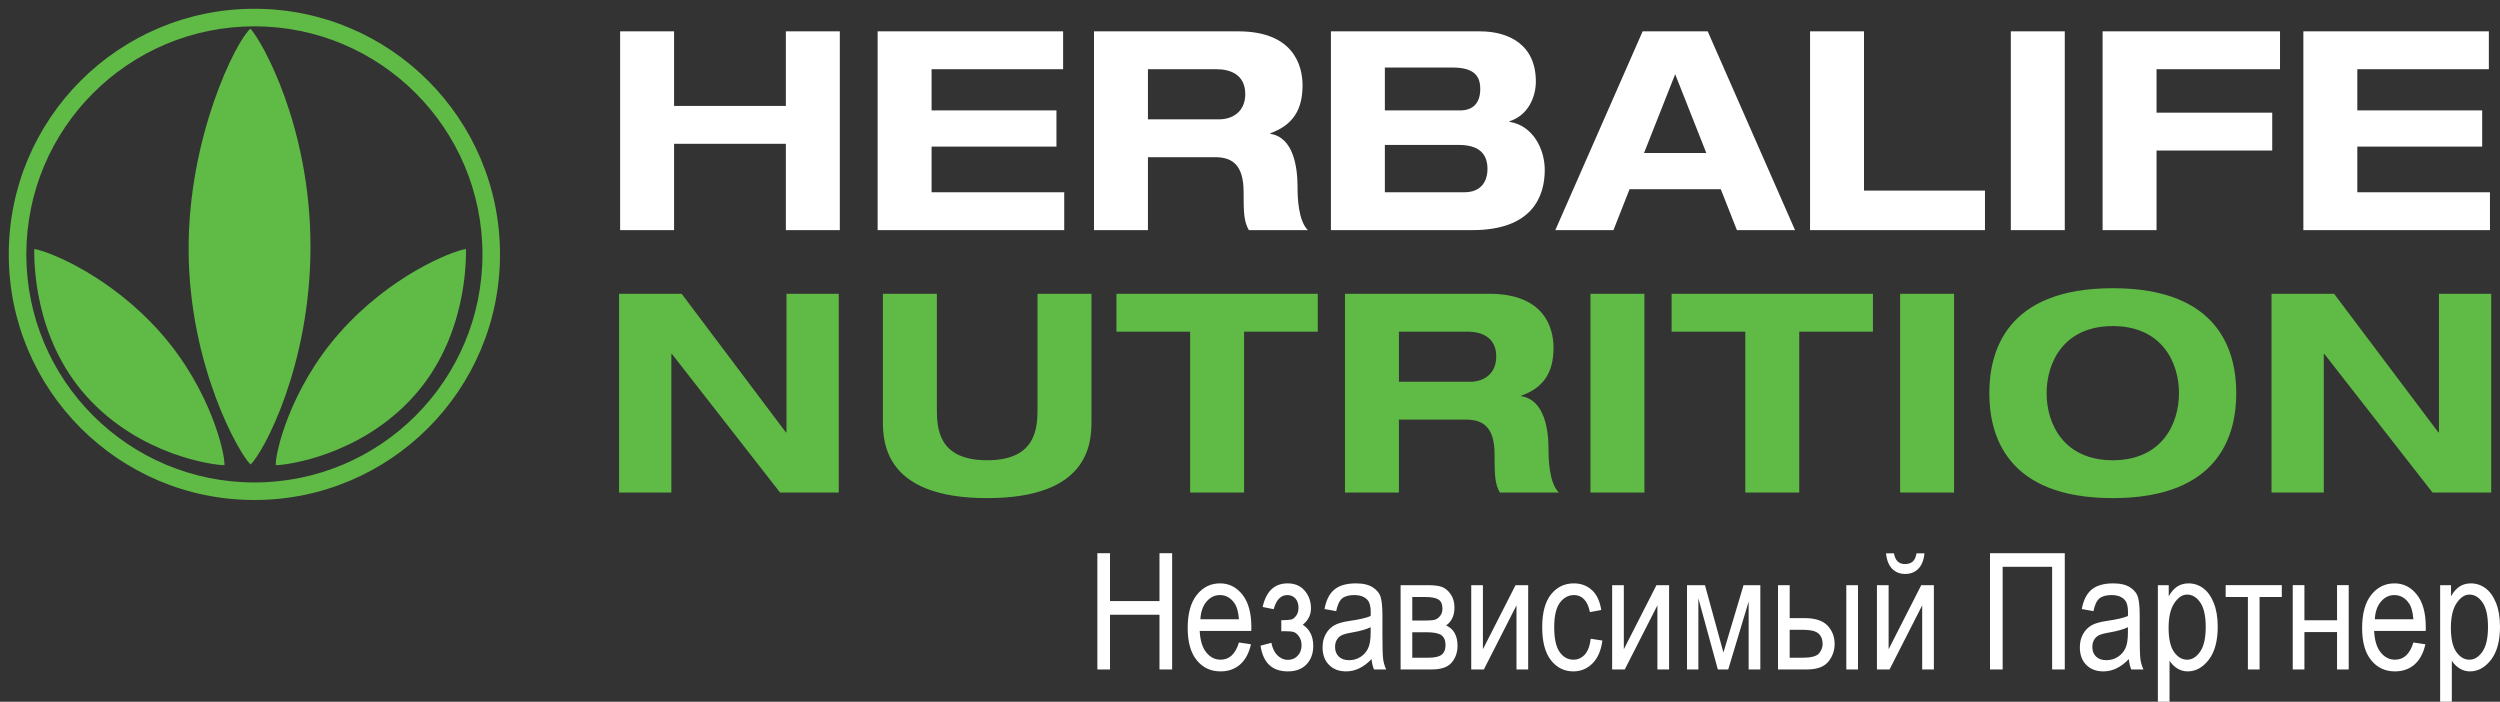 <svg width="285" height="80" viewBox="0 0 285 80" fill="none" xmlns="http://www.w3.org/2000/svg">
<rect x="0" y="0" width="285" height="80" fill="#333333" stroke="none"/>
<g clip-path="url(#clip0)">
<path fill-rule="evenodd" clip-rule="evenodd" d="M29 55C43.359 55 55 43.359 55 29C55 14.641 43.359 3 29 3C14.641 3 3 14.641 3 29C3 43.359 14.641 55 29 55ZM29 57C44.464 57 57 44.464 57 29C57 13.536 44.464 1 29 1C13.536 1 1 13.536 1 29C1 44.464 13.536 57 29 57Z" fill="#60BB46"/>
<path fill-rule="evenodd" clip-rule="evenodd" d="M28.552 3.271C29.911 4.759 35.394 14.465 35.394 28.114C35.394 41.763 29.981 51.669 28.559 52.95C27.22 51.669 21.606 41.743 21.503 28.693C21.399 15.644 26.944 4.594 28.551 3.271L28.552 3.271Z" fill="#60BB46"/>
<path fill-rule="evenodd" clip-rule="evenodd" d="M53.12 28.382C53.131 29.721 53.214 38.452 47.156 45.184C41.098 51.916 32.71 53.03 31.44 53.029C31.348 51.802 32.985 44.409 38.726 37.927C44.467 31.445 51.383 28.671 53.12 28.382H53.12Z" fill="#60BB46"/>
<path fill-rule="evenodd" clip-rule="evenodd" d="M3.905 28.382C3.895 29.721 3.812 38.452 9.87 45.184C15.928 51.916 24.316 53.03 25.586 53.029C25.678 51.802 24.04 44.409 18.299 37.927C12.558 31.445 5.642 28.671 3.905 28.382H3.905Z" fill="#60BB46"/>
<path d="M70.695 26.233H76.845V16.395H89.589V26.233H95.739V3.574H89.589V12.079H76.845V3.574H70.695V26.233ZM100.05 26.233H121.322V21.917H106.201V16.713H120.435V12.587H106.201V7.89H121.195V3.574H100.05V26.233ZM124.714 26.233H130.864V17.919H138.505C140.407 17.919 141.77 18.712 141.77 21.886C141.77 24.234 141.801 25.25 142.372 26.233H149.093C147.983 25.123 147.92 22.425 147.92 21.315C147.92 19.093 147.476 15.666 144.813 15.253V15.19C147.381 14.269 148.49 12.524 148.49 9.731C148.49 7.414 147.413 3.574 141.167 3.574H124.714V26.233ZM130.864 7.89H138.695C140.185 7.89 141.96 8.462 141.96 10.715C141.96 12.841 140.375 13.603 139.012 13.603H130.864V7.891L130.864 7.89ZM157.874 7.7H165.578C168.114 7.7 168.748 8.716 168.748 10.144C168.748 11.826 167.86 12.587 166.434 12.587H157.874V7.7V7.7ZM151.724 26.233H167.86C174.676 26.233 176.102 22.393 176.102 19.378C176.102 16.967 174.739 14.301 172.076 13.888V13.825C174.2 13.159 175.088 11.064 175.088 9.287C175.088 5.098 172.013 3.574 168.716 3.574H151.724V26.233H151.724ZM157.874 16.523H166.307C168.494 16.523 169.572 17.443 169.572 19.252C169.572 20.68 168.843 21.917 166.941 21.917H157.874V16.523ZM198.008 26.233H204.634L194.679 3.574H187.261L177.307 26.233H183.933L185.771 21.568H196.169L198.008 26.233ZM194.521 17.443H187.42L190.97 8.461L194.521 17.443ZM206.346 26.233H226.286V21.727H212.496V3.574H206.346V26.233ZM229.234 26.233H235.384V3.574H229.234V26.233ZM239.696 26.233H245.846V17.157H259.034V12.841H245.846V7.89H259.921V3.574H239.696V26.233L239.696 26.233ZM262.584 26.233H283.856V21.917H268.734V16.713H282.968V12.587H268.734V7.89H283.729V3.574H262.584V26.233Z" fill="white"/>
<path d="M89.658 49.296H89.595L77.707 33.491H70.574V56.15H76.534V40.346H76.597L88.929 56.15H95.618V33.491H89.658V49.296H89.658ZM100.652 48.026C100.652 50.565 100.969 56.785 112.54 56.785C124.111 56.785 124.428 50.565 124.428 48.026V33.491H118.278V46.503C118.278 48.724 118.183 52.469 112.54 52.469C106.865 52.469 106.802 48.724 106.802 46.503V33.491H100.652V48.026ZM135.675 56.15H141.825V37.807H150.226V33.491H127.274V37.807H135.675V56.15H135.675ZM153.326 56.15H159.476V47.836H167.116C169.019 47.836 170.382 48.629 170.382 51.803C170.382 54.151 170.413 55.166 170.984 56.15H177.705C176.595 55.04 176.532 52.342 176.532 51.231C176.532 49.01 176.088 45.583 173.425 45.17V45.106C175.993 44.186 177.102 42.441 177.102 39.648C177.102 37.331 176.024 33.491 169.779 33.491H153.326V56.15ZM159.476 37.807H167.307C168.796 37.807 170.572 38.379 170.572 40.632C170.572 42.758 168.987 43.52 167.623 43.52H159.476V37.807L159.476 37.807ZM181.312 56.15H187.462V33.491H181.312V56.15ZM198.963 56.15H205.113V37.807H213.514V33.491H190.562V37.807H198.963V56.15H198.963ZM216.614 56.15H222.764V33.491H216.614V56.15ZM233.314 44.821C233.314 41.298 235.279 37.172 240.859 37.172C246.438 37.172 248.404 41.298 248.404 44.821C248.404 48.343 246.438 52.469 240.859 52.469C235.279 52.469 233.314 48.343 233.314 44.821ZM226.783 44.821C226.783 49.55 228.685 56.785 240.859 56.785C253.032 56.785 254.934 49.55 254.934 44.821C254.934 40.092 253.032 32.856 240.859 32.856C228.685 32.856 226.783 40.092 226.783 44.821ZM278.038 49.295H277.975L266.086 33.491H258.953V56.15H264.913V40.346H264.977L277.309 56.15H283.998V33.491H278.038V49.295H278.038Z" fill="#60BB46"/>
<path d="M125.099 76.316V63.062H126.541V68.522H132.181V63.062H133.624V76.316H132.181V70.078H126.541V76.316H125.099ZM141.24 73.243L142.608 73.447C142.38 74.468 141.964 75.239 141.366 75.758C140.765 76.279 140.022 76.538 139.138 76.538C138.022 76.538 137.122 76.116 136.432 75.267C135.741 74.422 135.396 73.2 135.396 71.602C135.396 69.945 135.744 68.683 136.441 67.81C137.137 66.94 138.016 66.504 139.086 66.504C140.102 66.504 140.953 66.93 141.634 67.785C142.312 68.64 142.655 69.877 142.655 71.497L142.645 71.929H136.765C136.82 73.012 137.07 73.829 137.517 74.378C137.964 74.931 138.506 75.205 139.147 75.205C140.149 75.205 140.848 74.551 141.24 73.243L141.24 73.243ZM136.845 70.596H141.24C141.178 69.763 141.003 69.143 140.707 68.733C140.278 68.137 139.733 67.838 139.07 67.838C138.472 67.838 137.964 68.088 137.541 68.584C137.119 69.081 136.888 69.751 136.845 70.596ZM146.066 71.966V70.707C146.621 70.701 147 70.673 147.198 70.627C147.395 70.578 147.583 70.432 147.762 70.195C147.937 69.957 148.027 69.655 148.027 69.285C148.027 68.84 147.91 68.486 147.675 68.226C147.438 67.967 147.133 67.838 146.76 67.838C146.014 67.838 145.496 68.375 145.198 69.448L143.94 69.195C144.341 67.403 145.29 66.505 146.785 66.505C147.611 66.505 148.261 66.782 148.736 67.341C149.213 67.896 149.451 68.566 149.451 69.346C149.451 70.099 149.139 70.722 148.517 71.216C149.312 71.741 149.71 72.546 149.71 73.632C149.71 74.496 149.454 75.196 148.945 75.733C148.437 76.27 147.725 76.538 146.81 76.538C145.028 76.538 143.992 75.56 143.7 73.607L144.939 73.28C145.053 73.891 145.284 74.369 145.629 74.712C145.977 75.054 146.372 75.224 146.816 75.224C147.272 75.224 147.645 75.067 147.937 74.755C148.23 74.443 148.378 74.048 148.378 73.564C148.378 73.175 148.286 72.848 148.101 72.579C147.916 72.308 147.719 72.138 147.515 72.064C147.309 71.993 146.97 71.956 146.498 71.956L146.067 71.965L146.066 71.966ZM156.357 75.135C155.911 75.601 155.448 75.949 154.967 76.183C154.483 76.421 153.984 76.538 153.466 76.538C152.647 76.538 151.993 76.292 151.506 75.795C151.016 75.301 150.773 74.635 150.773 73.796C150.773 73.24 150.887 72.75 151.118 72.321C151.346 71.892 151.66 71.556 152.058 71.315C152.455 71.074 153.06 70.895 153.867 70.781C154.952 70.627 155.75 70.442 156.255 70.226L156.265 69.809C156.265 69.149 156.148 68.686 155.913 68.418C155.584 68.032 155.075 67.838 154.391 67.838C153.772 67.838 153.309 67.967 153.001 68.223C152.696 68.479 152.471 68.964 152.326 69.67L150.994 69.43C151.182 68.408 151.558 67.668 152.128 67.202C152.699 66.736 153.515 66.505 154.576 66.505C155.402 66.505 156.049 66.659 156.52 66.971C156.989 67.279 157.288 67.665 157.411 68.121C157.534 68.581 157.596 69.248 157.596 70.127V72.296C157.596 73.814 157.624 74.77 157.682 75.165C157.738 75.557 157.852 75.943 158.021 76.316H156.635C156.493 75.986 156.4 75.591 156.357 75.135L156.357 75.135ZM156.256 71.503C155.769 71.744 155.041 71.947 154.077 72.114C153.516 72.21 153.124 72.321 152.903 72.444C152.677 72.567 152.505 72.743 152.382 72.969C152.259 73.194 152.197 73.456 152.197 73.752C152.197 74.209 152.338 74.576 152.622 74.851C152.905 75.125 153.297 75.261 153.796 75.261C154.274 75.261 154.705 75.138 155.094 74.891C155.482 74.644 155.775 74.314 155.966 73.9C156.16 73.49 156.255 72.888 156.255 72.099V71.503L156.256 71.503ZM159.668 66.709H162.756C163.458 66.709 163.995 66.773 164.368 66.906C164.741 67.039 165.073 67.313 165.366 67.723C165.659 68.137 165.807 68.646 165.807 69.254C165.807 70.167 165.49 70.852 164.858 71.302C165.724 71.688 166.158 72.463 166.158 73.623C166.158 74.366 165.937 75.002 165.496 75.526C165.055 76.054 164.3 76.316 163.237 76.316H159.668V66.709ZM160.999 70.744H162.432C163.002 70.744 163.394 70.707 163.61 70.636C163.822 70.565 164.016 70.417 164.186 70.198C164.355 69.979 164.439 69.71 164.439 69.393C164.439 68.89 164.288 68.541 163.989 68.347C163.69 68.156 163.187 68.06 162.479 68.06H160.999V70.744H160.999ZM160.999 74.984H162.777C163.536 74.984 164.059 74.866 164.352 74.632C164.645 74.4 164.79 74.036 164.79 73.543C164.79 73.021 164.636 72.648 164.331 72.42C164.022 72.191 163.458 72.077 162.638 72.077H160.999V74.984L160.999 74.984ZM167.721 66.709H169.052V74.015L172.772 66.709H174.212V76.316H172.88V69.01L169.16 76.316H167.721V66.709ZM181.341 72.817L182.672 73.021C182.521 74.163 182.142 75.036 181.538 75.637C180.931 76.239 180.204 76.538 179.356 76.538C178.323 76.538 177.476 76.115 176.81 75.267C176.145 74.422 175.811 73.169 175.811 71.512C175.811 69.843 176.147 68.59 176.819 67.757C177.494 66.921 178.357 66.504 179.411 66.504C180.228 66.504 180.912 66.757 181.47 67.263C182.028 67.769 182.386 68.529 182.543 69.541L181.248 69.781C181.122 69.13 180.903 68.643 180.589 68.322C180.274 67.998 179.898 67.837 179.458 67.837C178.801 67.837 178.259 68.127 177.827 68.711C177.396 69.294 177.18 70.219 177.18 71.484C177.18 72.796 177.386 73.743 177.796 74.326C178.206 74.912 178.73 75.205 179.371 75.205C179.877 75.205 180.305 75.011 180.663 74.625C181.017 74.237 181.245 73.635 181.341 72.817V72.817ZM183.785 66.709H185.116V74.015L188.836 66.709H190.276V76.316H188.944V69.01L185.224 76.316H183.785V66.709ZM192.319 66.709H194.366L196.471 74.391L198.763 66.709H200.678V76.316H199.346V68.578L197.019 76.316H195.833L193.614 68.208V76.316H192.319V66.709H192.319ZM202.693 66.709H204.025V70.466H205.72C206.934 70.466 207.809 70.753 208.346 71.324C208.879 71.898 209.147 72.592 209.147 73.403C209.147 74.175 208.904 74.854 208.42 75.44C207.936 76.023 207.138 76.316 206.025 76.316H202.693V66.709ZM204.025 74.984H205.424C206.441 74.984 207.088 74.82 207.363 74.493C207.64 74.166 207.779 73.805 207.779 73.41C207.779 72.895 207.618 72.497 207.301 72.219C206.98 71.938 206.416 71.799 205.603 71.799H204.024V74.984H204.025ZM210.479 76.316V66.709H211.81V76.316H210.479ZM213.971 66.709H215.302V74.015L219.022 66.709H220.461V76.316H219.13V69.01L215.41 76.316H213.971V66.709ZM218.483 63.08H219.389C219.312 63.861 219.074 64.447 218.683 64.842C218.292 65.234 217.795 65.431 217.195 65.431C216.591 65.431 216.094 65.234 215.706 64.842C215.318 64.447 215.083 63.861 215.006 63.08H215.912C216.051 63.895 216.467 64.302 217.158 64.302C217.543 64.302 217.845 64.206 218.055 64.012C218.267 63.821 218.409 63.509 218.483 63.08H218.483ZM228.302 76.316H226.86V63.062H235.385V76.316H233.943V64.617H228.303V76.316H228.302ZM242.686 75.135C242.24 75.601 241.777 75.949 241.296 76.183C240.812 76.421 240.313 76.538 239.795 76.538C238.976 76.538 238.322 76.292 237.835 75.795C237.345 75.301 237.102 74.635 237.102 73.796C237.102 73.24 237.216 72.75 237.447 72.321C237.675 71.892 237.989 71.556 238.387 71.315C238.784 71.074 239.388 70.895 240.196 70.781C241.281 70.627 242.079 70.442 242.584 70.226L242.594 69.809C242.594 69.149 242.477 68.686 242.242 68.418C241.913 68.032 241.404 67.838 240.72 67.838C240.101 67.838 239.638 67.967 239.33 68.223C239.025 68.479 238.8 68.964 238.655 69.67L237.323 69.43C237.511 68.408 237.887 67.668 238.457 67.202C239.028 66.736 239.844 66.505 240.905 66.505C241.73 66.505 242.378 66.659 242.849 66.971C243.318 67.279 243.617 67.665 243.74 68.121C243.863 68.581 243.925 69.248 243.925 70.127V72.296C243.925 73.814 243.953 74.77 244.011 75.165C244.067 75.557 244.181 75.943 244.35 76.316H242.964C242.822 75.986 242.729 75.591 242.686 75.135L242.686 75.135ZM242.585 71.503C242.098 71.744 241.37 71.947 240.406 72.114C239.845 72.21 239.453 72.321 239.232 72.444C239.006 72.567 238.834 72.743 238.711 72.969C238.587 73.194 238.526 73.456 238.526 73.752C238.526 74.209 238.667 74.576 238.951 74.851C239.234 75.125 239.626 75.261 240.125 75.261C240.603 75.261 241.034 75.138 241.423 74.891C241.811 74.644 242.104 74.314 242.295 73.9C242.489 73.49 242.584 72.888 242.584 72.099V71.503L242.585 71.503ZM245.997 80V66.709H247.236V67.97C247.535 67.452 247.867 67.079 248.234 66.85C248.601 66.619 249.02 66.505 249.492 66.505C250.111 66.505 250.669 66.69 251.165 67.057C251.665 67.424 252.062 67.983 252.367 68.732C252.669 69.482 252.82 70.386 252.82 71.441C252.82 73.073 252.478 74.332 251.797 75.215C251.113 76.097 250.315 76.538 249.393 76.538C248.983 76.538 248.604 76.433 248.246 76.224C247.892 76.014 247.587 75.714 247.328 75.332V80H245.997V80ZM247.22 71.58C247.22 72.82 247.427 73.737 247.84 74.323C248.253 74.912 248.752 75.206 249.338 75.206C249.899 75.206 250.391 74.9 250.814 74.292C251.239 73.684 251.452 72.743 251.452 71.472C251.452 70.216 251.245 69.288 250.832 68.686C250.419 68.084 249.92 67.782 249.328 67.782C248.795 67.782 248.311 68.106 247.874 68.754C247.439 69.402 247.22 70.343 247.22 71.58L247.22 71.58ZM253.726 66.708H260.125V68.06H257.591V76.316H256.26V68.06H253.726V66.708ZM261.373 66.708H262.704V70.707H266.422V66.708H267.753V76.316H266.422V72.058H262.704V76.316H261.373V66.708ZM275.125 73.243L276.494 73.447C276.265 74.468 275.849 75.239 275.252 75.758C274.65 76.279 273.908 76.538 273.023 76.538C271.907 76.538 271.007 76.115 270.317 75.267C269.627 74.422 269.281 73.2 269.281 71.602C269.281 69.945 269.63 68.683 270.326 67.81C271.023 66.939 271.901 66.504 272.971 66.504C273.988 66.504 274.838 66.93 275.52 67.785C276.198 68.639 276.54 69.877 276.54 71.497L276.531 71.928H270.65C270.705 73.011 270.955 73.829 271.402 74.378C271.849 74.93 272.391 75.205 273.032 75.205C274.034 75.205 274.734 74.551 275.125 73.243L275.125 73.243ZM270.73 70.596H275.125C275.064 69.763 274.888 69.143 274.592 68.732C274.163 68.137 273.618 67.838 272.955 67.838C272.357 67.838 271.849 68.088 271.427 68.584C271.004 69.081 270.773 69.751 270.73 70.596ZM278.177 80V66.709H279.415V67.97C279.715 67.452 280.047 67.079 280.414 66.85C280.781 66.619 281.2 66.505 281.672 66.505C282.291 66.505 282.849 66.69 283.345 67.057C283.845 67.424 284.242 67.983 284.547 68.732C284.849 69.482 285 70.386 285 71.441C285 73.073 284.658 74.332 283.977 75.215C283.293 76.097 282.495 76.538 281.573 76.538C281.163 76.538 280.784 76.433 280.426 76.224C280.072 76.014 279.767 75.714 279.508 75.332V80H278.177V80ZM279.4 71.58C279.4 72.82 279.607 73.737 280.02 74.323C280.433 74.912 280.932 75.206 281.518 75.206C282.079 75.206 282.571 74.9 282.994 74.292C283.419 73.684 283.632 72.743 283.632 71.472C283.632 70.216 283.425 69.288 283.012 68.686C282.599 68.084 282.1 67.782 281.508 67.782C280.975 67.782 280.491 68.106 280.054 68.754C279.619 69.402 279.4 70.343 279.4 71.58L279.4 71.58Z" fill="white"/>
</g>
<defs>
<clipPath id="clip0">
<rect width="285" height="80" fill="white"/>
</clipPath>
</defs>
</svg>

